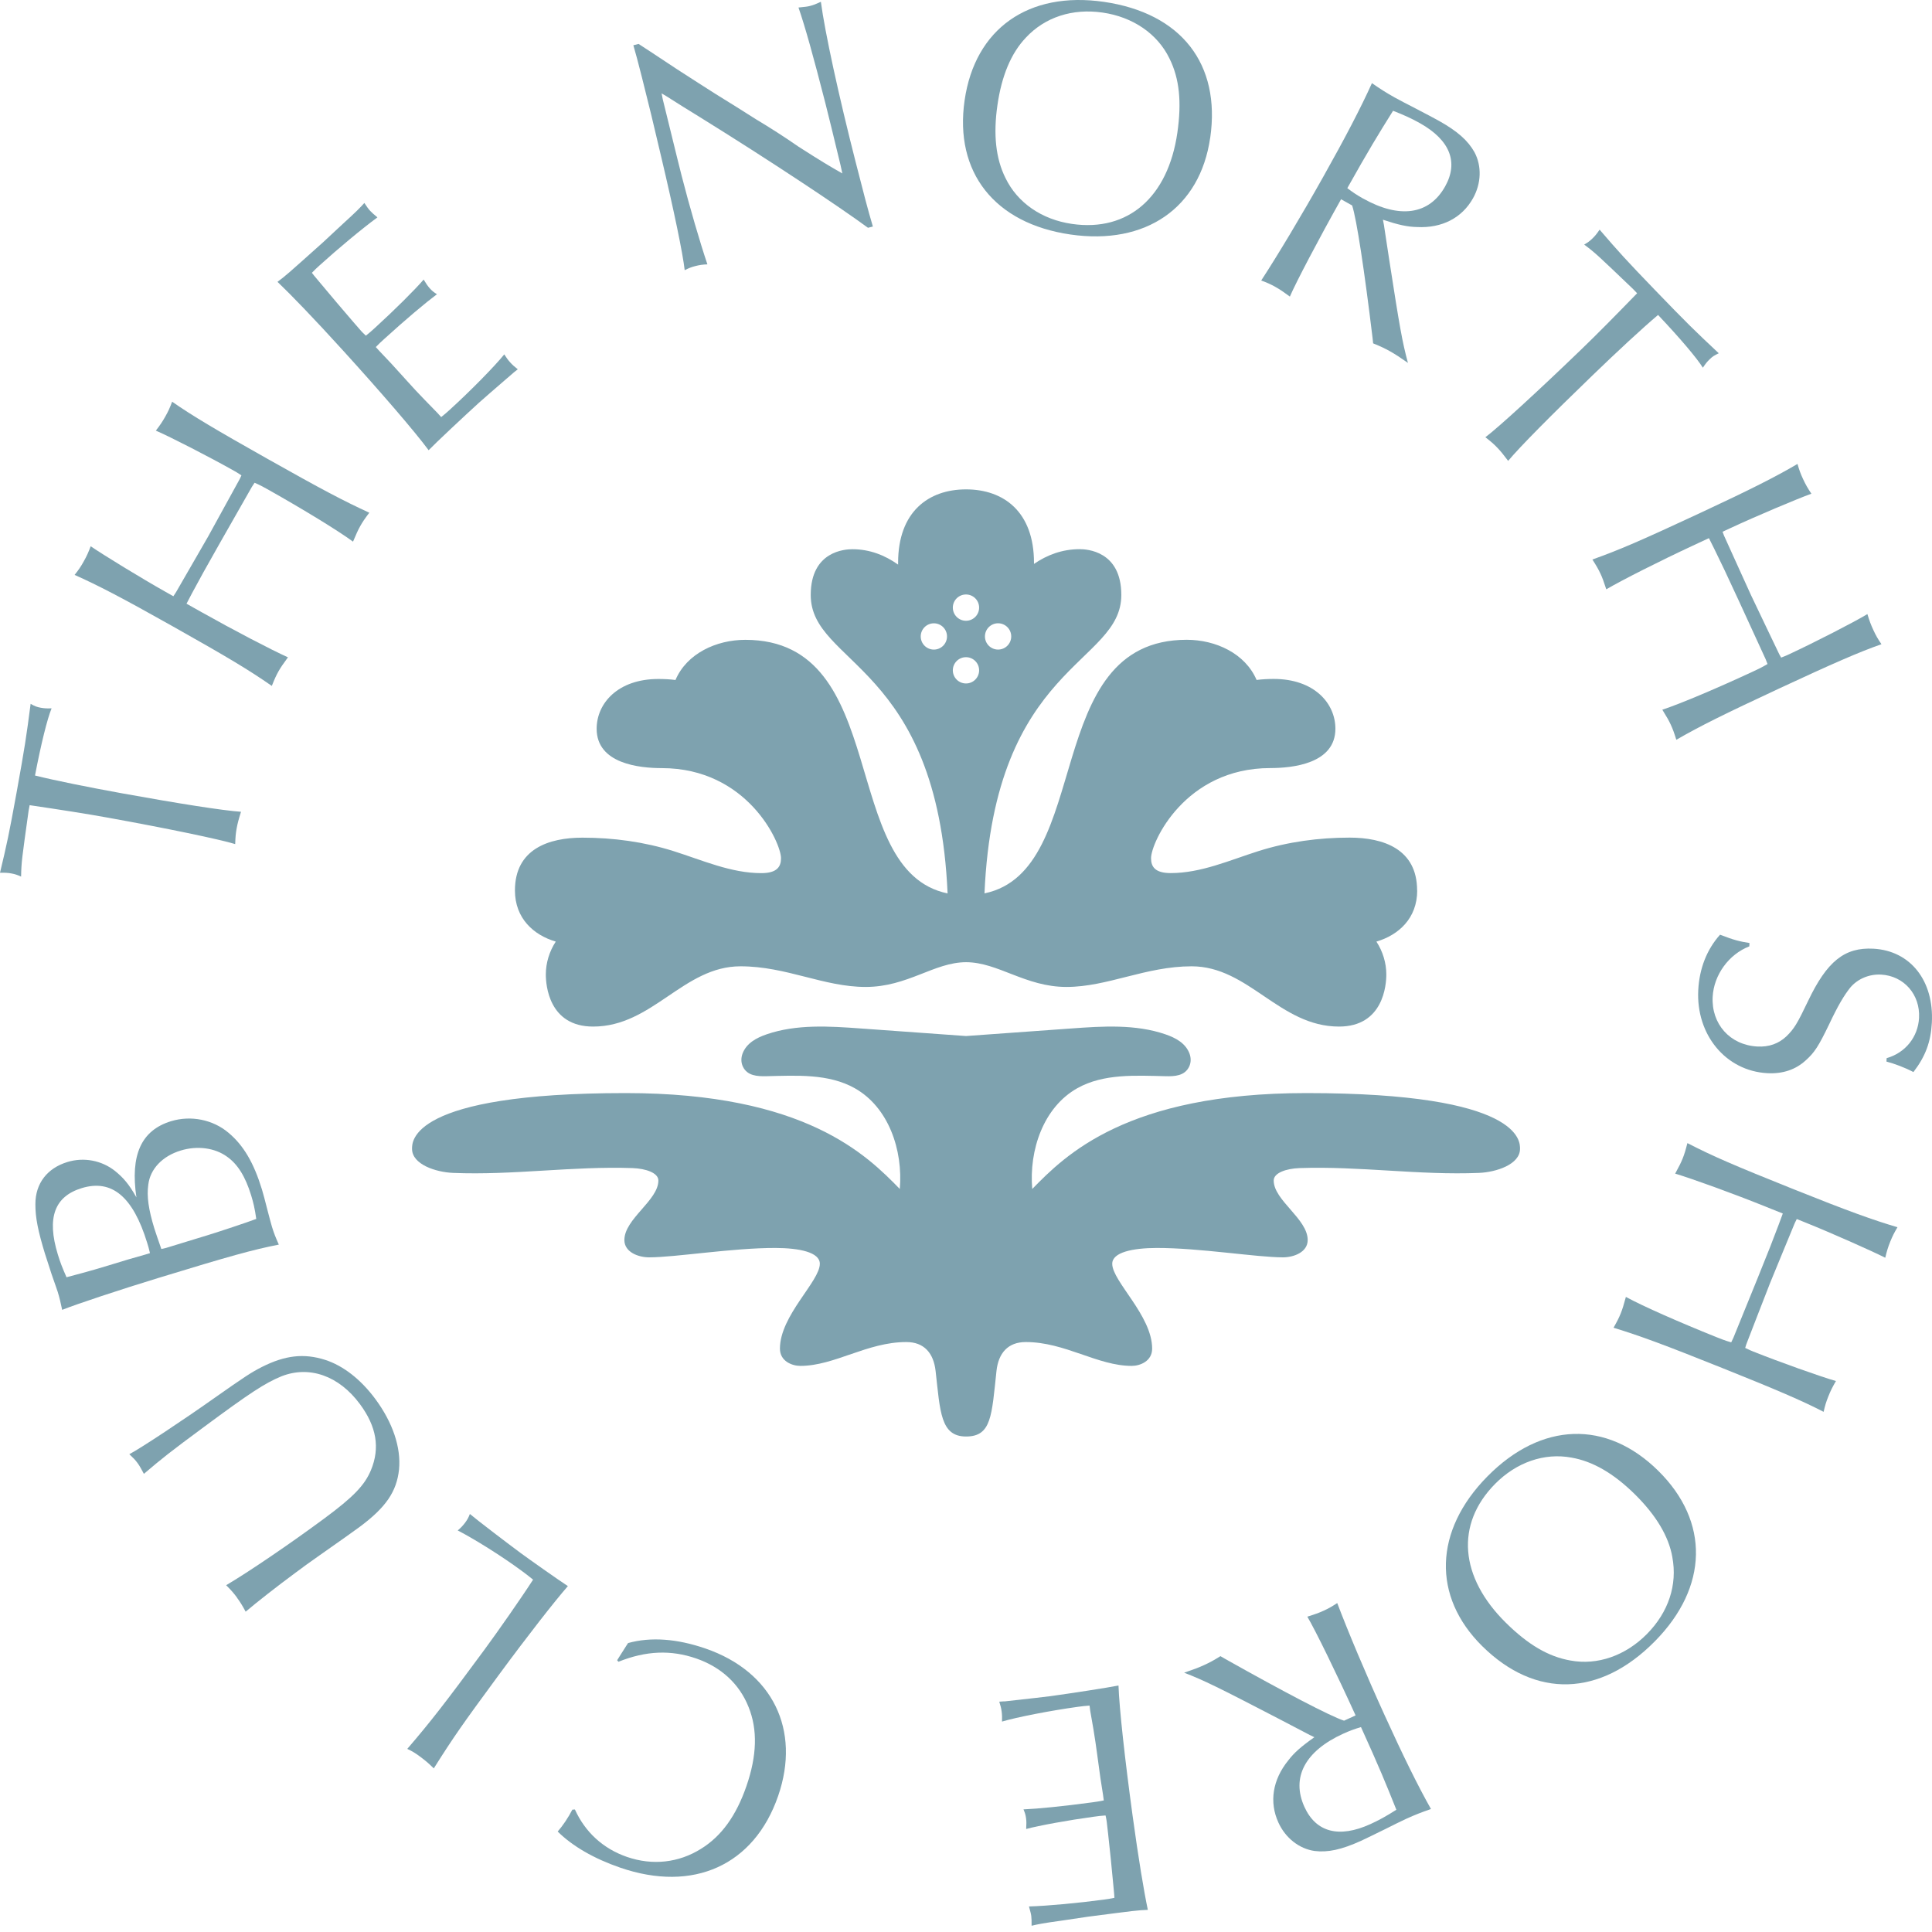 <svg xmlns="http://www.w3.org/2000/svg" width="120" height="120" viewBox="0 0 120 120" fill="none"><path d="M1.779 50.34C1.36 53.352 1.329 53.517 1.31 54.446C1.076 54.341 0.936 54.294 0.711 54.252C0.486 54.211 0.318 54.203 0 54.208C0.432 52.402 0.556 51.833 1.029 49.231C1.548 46.362 1.632 45.784 1.902 43.717C2.171 43.872 2.31 43.919 2.534 43.959C2.759 43.999 2.906 44.007 3.204 43.996C2.938 44.647 2.554 46.185 2.174 48.169C3.43 48.481 5.47 48.892 7.581 49.275C11.105 49.912 13.84 50.344 14.97 50.421C14.819 50.902 14.755 51.144 14.699 51.452C14.639 51.78 14.624 51.988 14.608 52.429C13.645 52.129 10.321 51.441 6.716 50.789C5.302 50.533 3.759 50.295 1.841 50.011L1.78 50.34H1.779Z" fill="#7EA2AF"></path><path d="M12.549 38.038C14.491 39.131 16.836 40.355 17.885 40.827C17.576 41.25 17.434 41.458 17.301 41.692C17.158 41.945 17.054 42.172 16.883 42.604C15.44 41.602 14.19 40.85 10.707 38.89C7.55 37.112 6.033 36.33 4.634 35.709C4.882 35.396 5.014 35.206 5.196 34.878C5.381 34.551 5.484 34.324 5.633 33.929C6.408 34.461 8.79 35.922 10.296 36.768L10.767 37.034C10.887 36.862 10.949 36.755 10.949 36.755L11.895 35.115L12.935 33.311L13.948 31.468L14.85 29.826C14.872 29.789 14.931 29.679 14.996 29.525C14.807 29.394 14.588 29.273 14.535 29.241C13.03 28.393 10.565 27.127 9.68 26.747C9.95 26.397 10.09 26.188 10.273 25.863C10.458 25.536 10.55 25.326 10.692 24.95C11.909 25.804 13.45 26.717 16.569 28.474C20.016 30.416 21.343 31.113 22.938 31.845C22.659 32.215 22.517 32.421 22.376 32.676C22.233 32.929 22.14 33.141 21.927 33.642C20.945 32.923 18.792 31.615 16.704 30.438C16.414 30.275 16.178 30.142 15.812 29.985L15.641 30.247C15.355 30.756 15.333 30.79 13.661 33.722L12.63 35.554C11.891 36.907 11.851 36.979 11.585 37.497L12.547 38.038H12.549Z" fill="#7EA2AF"></path><path d="M31.913 23.133C30.693 24.186 29.97 24.815 29.744 25.019C28.85 25.831 27.012 27.555 26.623 27.964C25.779 26.818 23.643 24.341 21.32 21.785C19.529 19.811 18.067 18.298 17.236 17.506C17.771 17.104 17.786 17.089 20.051 15.062L21.286 13.913C22.134 13.142 22.365 12.903 22.63 12.607C22.795 12.852 22.877 12.972 22.991 13.096C23.09 13.204 23.201 13.299 23.443 13.502C22.511 14.18 20.96 15.476 19.866 16.469C19.696 16.624 19.557 16.749 19.372 16.945C19.454 17.068 19.986 17.682 20.934 18.817C21.799 19.832 22.297 20.411 22.429 20.555C22.457 20.584 22.584 20.725 22.724 20.849C22.953 20.669 23.047 20.584 23.294 20.36C24.448 19.31 25.797 17.974 26.313 17.364C26.476 17.636 26.573 17.773 26.699 17.914C26.838 18.069 26.937 18.146 27.14 18.275C26.436 18.801 25.222 19.818 23.867 21.052C23.668 21.233 23.544 21.346 23.341 21.556L23.579 21.817L24.295 22.573L25.33 23.713C25.609 24.022 25.958 24.407 26.366 24.823C26.816 25.288 27.111 25.582 27.18 25.659L27.403 25.906C27.632 25.726 27.773 25.598 27.957 25.431C29.221 24.282 30.74 22.734 31.32 22.011C31.471 22.239 31.553 22.362 31.694 22.515C31.849 22.685 31.947 22.764 32.16 22.937L31.914 23.132H31.913V23.133Z" fill="#7EA2AF"></path><path d="M39.663 2.728C40.124 3.018 40.412 3.223 42.014 4.276C43.043 4.937 43.895 5.493 44.458 5.844C45.299 6.36 46.145 6.893 46.966 7.415C47.801 7.911 48.78 8.541 49.592 9.107C50.982 9.999 51.59 10.359 52.319 10.773L52.209 10.265C51.771 8.443 51.453 7.148 51.258 6.38C50.535 3.556 50 1.631 49.595 0.467C49.994 0.429 50.16 0.41 50.321 0.367C50.523 0.315 50.68 0.253 50.986 0.111C51.235 2.002 52.101 5.974 53.152 10.087C53.652 12.043 53.884 12.951 54.216 14.071L53.912 14.148C52.137 12.841 47.815 9.969 43.495 7.291C42.78 6.851 42.091 6.426 41.397 5.98L41.093 5.799L41.165 6.166C42.182 10.312 42.205 10.392 42.338 10.918C42.827 12.833 43.507 15.155 43.939 16.42C43.64 16.431 43.454 16.459 43.192 16.525C42.931 16.592 42.794 16.649 42.527 16.781C42.414 15.756 41.87 13.124 41.059 9.7C40.648 7.927 40.253 6.302 39.876 4.823C39.596 3.735 39.505 3.371 39.339 2.811L39.661 2.73H39.663V2.728Z" fill="#7EA2AF"></path><path d="M75.166 8.563C74.538 12.912 71.17 15.243 66.491 14.566C61.771 13.883 59.265 10.701 59.914 6.228C60.559 1.777 63.884 -0.562 68.564 0.115C73.365 0.812 75.833 3.966 75.169 8.561H75.168L75.166 8.563ZM63.716 2.341C62.799 3.303 62.215 4.711 61.953 6.525C61.687 8.359 61.85 9.855 62.453 11.059C63.198 12.598 64.709 13.638 66.584 13.908C70.067 14.412 72.548 12.246 73.127 8.248C73.404 6.33 73.256 4.878 72.638 3.633C71.893 2.094 70.359 1.051 68.484 0.781C66.609 0.51 64.909 1.062 63.713 2.342H63.714L63.716 2.341Z" fill="#7EA2AF"></path><path d="M83.297 12.375C81.901 14.862 80.505 17.518 80.116 18.421C79.711 18.123 79.504 17.981 79.213 17.818C78.921 17.655 78.713 17.561 78.336 17.423C79.362 15.85 80.842 13.384 82.216 10.934C83.563 8.537 84.534 6.671 85.213 5.165C85.763 5.545 86.081 5.748 86.624 6.054C86.933 6.228 87.378 6.453 87.897 6.722C88.543 7.061 89.117 7.358 89.369 7.502C90.532 8.154 91.184 8.735 91.587 9.462C92.04 10.315 92.009 11.393 91.488 12.32C90.805 13.537 89.562 14.178 88.028 14.102C87.415 14.092 86.841 13.963 85.896 13.647L85.957 13.966L86.283 16.107C86.939 20.344 87.1 21.246 87.45 22.541C86.937 22.18 86.672 22.01 86.347 21.825C86.001 21.631 85.757 21.518 85.288 21.327L85.25 20.971C84.756 16.873 84.261 13.586 83.983 12.761L83.294 12.375H83.295H83.297ZM84.66 12.328C86.93 13.601 88.77 13.345 89.758 11.583C90.604 10.076 90.063 8.699 88.192 7.649C87.703 7.374 87.191 7.136 86.525 6.881C85.575 8.401 85.029 9.289 83.684 11.686C84.034 11.955 84.315 12.136 84.661 12.331L84.66 12.328Z" fill="#7EA2AF"></path><path d="M101.453 17.972C99.252 15.87 99.139 15.75 98.397 15.191C98.62 15.062 98.74 14.977 98.904 14.817C99.07 14.659 99.175 14.527 99.355 14.265C100.566 15.672 100.956 16.106 102.791 18.011C104.814 20.109 105.236 20.514 106.756 21.942C106.475 22.07 106.354 22.155 106.189 22.317C106.024 22.475 105.934 22.592 105.768 22.839C105.397 22.244 104.372 21.03 102.985 19.562C101.997 20.397 100.47 21.812 98.926 23.303C96.347 25.79 94.397 27.757 93.674 28.626C93.371 28.222 93.214 28.029 92.998 27.804C92.766 27.563 92.608 27.428 92.259 27.158C93.065 26.554 95.565 24.26 98.205 21.715C99.24 20.718 100.335 19.603 101.685 18.215L101.453 17.974V17.972Z" fill="#7EA2AF"></path><path d="M105.144 33.891C103.123 34.831 100.763 36.023 99.769 36.603C99.607 36.105 99.521 35.868 99.404 35.624C99.281 35.359 99.157 35.144 98.906 34.752C100.562 34.163 101.902 33.585 105.524 31.898C108.807 30.369 110.33 29.59 111.646 28.816C111.755 29.201 111.835 29.418 111.992 29.757C112.149 30.095 112.276 30.316 112.508 30.665C111.624 30.984 109.051 32.069 107.483 32.8L106.991 33.028C107.059 33.226 107.114 33.34 107.114 33.34L107.896 35.067L108.757 36.962L109.663 38.861L110.472 40.551C110.489 40.589 110.543 40.702 110.63 40.845C110.847 40.768 111.072 40.663 111.13 40.635C112.697 39.905 115.162 38.642 115.987 38.142C116.116 38.565 116.202 38.799 116.361 39.14C116.519 39.482 116.636 39.68 116.86 40.013C115.458 40.505 113.816 41.224 110.569 42.735C106.984 44.406 105.641 45.076 104.119 45.948C103.982 45.506 103.896 45.272 103.773 45.008C103.651 44.743 103.535 44.543 103.25 44.081C104.405 43.702 106.725 42.714 108.896 41.703C109.199 41.564 109.443 41.447 109.784 41.243L109.67 40.95C109.423 40.422 109.406 40.384 108.002 37.317L107.114 35.41C106.444 34.023 106.41 33.946 106.144 33.425L105.143 33.891H105.144Z" fill="#7EA2AF"></path><path d="M117.183 65.724C118.347 65.391 119.13 64.413 119.195 63.227C119.275 61.77 118.252 60.611 116.837 60.534C116.109 60.496 115.385 60.79 114.918 61.347C114.538 61.828 114.171 62.434 113.606 63.632C112.95 64.994 112.698 65.375 112.172 65.848C111.536 66.438 110.729 66.709 109.771 66.657C107.192 66.518 105.332 64.269 105.482 61.485C105.553 60.154 106.015 58.97 106.835 58.056C107.714 58.395 108.042 58.474 108.663 58.572L108.653 58.78C107.375 59.274 106.449 60.558 106.377 61.911C106.287 63.595 107.446 64.908 109.151 65.001C109.878 65.04 110.474 64.822 110.956 64.37C111.441 63.895 111.625 63.592 112.305 62.168C113.479 59.709 114.57 58.829 116.359 58.925C118.668 59.05 120.13 60.923 119.991 63.521C119.926 64.728 119.586 65.625 118.846 66.588C118.32 66.308 117.665 66.066 117.171 65.936L117.182 65.727H117.183V65.724Z" fill="#7EA2AF"></path><path d="M109.704 74.96C107.637 74.13 105.15 73.227 104.048 72.896C104.3 72.436 104.41 72.211 104.512 71.96C104.62 71.689 104.694 71.448 104.807 71C106.368 71.806 107.705 72.385 111.418 73.871C114.78 75.219 116.389 75.795 117.856 76.225C117.652 76.569 117.547 76.776 117.406 77.123C117.266 77.471 117.193 77.712 117.097 78.121C116.257 77.695 113.707 76.563 112.102 75.919L111.6 75.717C111.504 75.902 111.456 76.017 111.456 76.017L110.733 77.769L109.941 79.696L109.178 81.657L108.502 83.404C108.487 83.443 108.44 83.56 108.397 83.722C108.601 83.827 108.833 83.92 108.891 83.944C110.495 84.586 113.106 85.517 114.034 85.778C113.812 86.159 113.701 86.385 113.562 86.733C113.423 87.08 113.356 87.302 113.268 87.692C111.949 87.008 110.301 86.302 106.977 84.972C103.306 83.501 101.897 82.983 100.22 82.468C100.448 82.066 100.562 81.841 100.669 81.571C100.777 81.3 100.844 81.079 100.987 80.554C102.055 81.138 104.363 82.15 106.586 83.042C106.895 83.166 107.146 83.267 107.529 83.375L107.663 83.094C107.881 82.553 107.896 82.514 109.169 79.39L109.951 77.438C110.505 75.999 110.535 75.922 110.733 75.374L109.708 74.964V74.96H109.704Z" fill="#7EA2AF"></path><path d="M92.071 102.251C88.942 99.165 89.062 95.072 92.383 91.705C95.731 88.31 99.781 88.179 102.997 91.353C106.198 94.512 106.108 98.577 102.788 101.942C99.38 105.395 95.377 105.512 92.071 102.251ZM103.874 96.721C103.644 95.411 102.853 94.108 101.551 92.819C100.232 91.518 98.93 90.762 97.604 90.534C95.923 90.222 94.19 90.823 92.859 92.171C90.387 94.677 90.66 97.959 93.535 100.795C94.913 102.154 96.17 102.897 97.542 103.137C99.223 103.449 100.971 102.834 102.3 101.485C103.631 100.137 104.195 98.438 103.872 96.718H103.874V96.721Z" fill="#7EA2AF"></path><path d="M84.201 106.553C83.02 103.957 81.703 101.262 81.201 100.414C81.682 100.263 81.918 100.18 82.222 100.04C82.525 99.902 82.724 99.788 83.058 99.568C83.722 101.325 84.836 103.976 86.001 106.534C87.14 109.036 88.067 110.922 88.88 112.361C88.249 112.58 87.898 112.718 87.33 112.975C87.008 113.121 86.561 113.349 86.04 113.608C85.384 113.927 84.806 114.215 84.54 114.335C83.326 114.887 82.473 115.07 81.648 114.967C80.693 114.829 79.842 114.164 79.402 113.197C78.824 111.928 79.043 110.547 80.01 109.351C80.381 108.861 80.823 108.477 81.638 107.902L81.346 107.76L79.427 106.757C75.622 104.782 74.799 104.379 73.549 103.894C74.144 103.692 74.436 103.582 74.778 103.426C75.139 103.263 75.375 103.131 75.804 102.867L76.113 103.046C79.709 105.068 82.653 106.612 83.483 106.874L84.201 106.546V106.55V106.553ZM83.434 107.681C81.065 108.759 80.186 110.396 81.022 112.234C81.738 113.807 83.169 114.186 85.121 113.297C85.633 113.065 86.128 112.793 86.73 112.406C86.065 110.742 85.671 109.776 84.533 107.273C84.11 107.397 83.796 107.516 83.437 107.681H83.433H83.434Z" fill="#7EA2AF"></path><path d="M62.378 105.679C63.978 105.502 64.93 105.393 65.233 105.353C66.429 105.19 68.919 104.807 69.472 104.689C69.519 106.11 69.88 109.361 70.349 112.786C70.71 115.427 71.056 117.501 71.294 118.625C70.626 118.653 70.605 118.658 67.59 119.048L65.922 119.296C64.788 119.452 64.46 119.518 64.074 119.611C64.074 119.317 64.075 119.169 64.054 119.004C64.035 118.86 63.994 118.718 63.911 118.414C65.061 118.381 67.074 118.19 68.541 117.991C68.768 117.961 68.953 117.934 69.219 117.877C69.219 117.729 69.131 116.922 68.992 115.449C68.853 114.123 68.77 113.364 68.743 113.17C68.737 113.129 68.714 112.943 68.666 112.761C68.375 112.78 68.252 112.798 67.921 112.842C66.373 113.052 64.507 113.392 63.738 113.602C63.757 113.284 63.756 113.117 63.729 112.929C63.701 112.724 63.663 112.602 63.571 112.384C64.449 112.347 66.025 112.194 67.84 111.947C68.109 111.91 68.273 111.887 68.558 111.828L68.511 111.477L68.35 110.448L68.141 108.921C68.085 108.508 68.014 107.994 67.917 107.417C67.809 106.78 67.732 106.371 67.717 106.268L67.673 105.937C67.381 105.956 67.197 105.981 66.947 106.014C65.255 106.246 63.127 106.663 62.237 106.93C62.242 106.655 62.243 106.509 62.214 106.303C62.184 106.076 62.145 105.956 62.067 105.694L62.379 105.672H62.381L62.378 105.679Z" fill="#7EA2AF"></path><path d="M38.334 103.119L38.434 102.957L38.675 102.577L38.916 102.197L39.011 102.053C40.425 101.66 42.056 101.783 43.827 102.395C47.98 103.829 49.752 107.437 48.332 111.549C46.845 115.859 43.058 117.57 38.513 116C36.898 115.444 35.558 114.671 34.639 113.76C34.965 113.389 35.288 112.905 35.55 112.401L35.708 112.39C36.345 113.8 37.466 114.826 38.941 115.336C40.535 115.886 42.165 115.698 43.543 114.832C44.803 114.054 45.724 112.787 46.363 110.937C47.015 109.047 47.065 107.434 46.495 106.026C45.93 104.598 44.795 103.547 43.242 103.01C41.668 102.467 40.126 102.529 38.412 103.215L38.335 103.124L38.334 103.119Z" fill="#7EA2AF"></path><path d="M26.085 109.102C25.768 108.868 25.605 108.774 25.297 108.626C26.727 106.964 27.662 105.763 30.106 102.443C30.909 101.352 32.389 99.238 33.111 98.114C32.788 97.849 32.618 97.728 32.385 97.554C31.144 96.641 29.497 95.611 28.431 95.059C28.641 94.879 28.757 94.756 28.905 94.555C29.04 94.37 29.099 94.256 29.185 94.036C29.68 94.453 31.583 95.903 32.339 96.461C32.841 96.831 34.662 98.118 35.272 98.516C34.461 99.443 32.778 101.592 30.975 104.042C28.716 107.11 28.179 107.879 26.943 109.838C26.644 109.542 26.455 109.377 26.087 109.103L26.085 109.102Z" fill="#7EA2AF"></path><path d="M14.722 99.23C14.512 98.945 14.359 98.773 14.047 98.46C15.42 97.652 18.004 95.896 20.131 94.324C21.955 92.975 22.643 92.258 23.038 91.319C23.617 89.932 23.385 88.603 22.357 87.213C21.046 85.439 19.205 84.806 17.481 85.485C16.45 85.91 15.542 86.505 12.68 88.622C10.571 90.181 10.096 90.556 8.937 91.544C8.671 91.041 8.619 90.975 8.52 90.842C8.396 90.675 8.279 90.552 8.032 90.323C8.708 89.977 11.504 88.118 13.236 86.889C15.264 85.465 15.595 85.249 16.271 84.903C17.706 84.18 18.872 84.043 20.193 84.463C21.316 84.824 22.409 85.674 23.313 86.895C24.39 88.352 24.917 89.904 24.785 91.269C24.639 92.646 23.969 93.633 22.311 94.859C22.109 95.007 20.993 95.808 19.847 96.606C19.282 96.996 18.813 97.345 18.361 97.679C17.188 98.547 15.992 99.483 15.258 100.104C15.048 99.715 14.917 99.502 14.719 99.234V99.23H14.722Z" fill="#7EA2AF"></path><path d="M2.805 77.911C2.36 76.458 2.192 75.618 2.198 74.787C2.198 73.503 2.933 72.558 4.186 72.175C5.202 71.863 6.31 72.07 7.144 72.73C7.667 73.157 8 73.536 8.473 74.37C8.084 71.745 8.767 70.209 10.62 69.641C11.855 69.263 13.225 69.54 14.191 70.357C15.127 71.139 15.764 72.227 16.27 73.88C16.362 74.179 16.464 74.583 16.583 75.048C16.727 75.591 16.83 75.998 16.891 76.194C17.014 76.592 17.105 76.826 17.318 77.305C15.736 77.614 14.309 78.007 9.811 79.384C7.5 80.091 4.791 80.985 3.861 81.358C3.761 80.888 3.703 80.623 3.586 80.243C3.537 80.085 3.401 79.711 3.211 79.161L2.807 77.913L2.805 77.911ZM9.316 77.836C9.251 77.55 9.202 77.391 9.14 77.191C8.262 74.324 6.946 73.225 5.075 73.796C3.384 74.314 2.896 75.638 3.589 77.908C3.741 78.406 3.86 78.717 4.132 79.332C5.742 78.905 5.882 78.862 7.954 78.229L9.036 77.92L9.316 77.834V77.836ZM12.953 76.703C13.57 76.514 15.371 75.919 15.917 75.709C15.826 75.06 15.732 74.676 15.597 74.238C15.242 73.083 14.768 72.314 14.102 71.844C13.344 71.293 12.255 71.146 11.22 71.463C10.085 71.81 9.329 72.607 9.211 73.58C9.107 74.308 9.226 75.122 9.585 76.296C9.688 76.635 9.793 76.909 10.021 77.578L10.307 77.513L11.541 77.135L12.955 76.703H12.953Z" fill="#7EA2AF"></path><path d="M81.139 67.893C69.985 67.893 66.159 71.758 64.115 73.849C63.905 71.44 64.809 68.768 66.92 67.587C68.553 66.675 70.537 66.803 72.404 66.845C72.959 66.858 73.59 66.83 73.865 66.241C73.981 65.993 73.979 65.705 73.885 65.447C73.639 64.786 73.012 64.46 72.39 64.245C70.528 63.605 68.501 63.738 66.539 63.88C64.359 64.037 62.181 64.193 60.002 64.35C57.822 64.193 55.644 64.037 53.464 63.88C51.502 63.738 49.475 63.605 47.613 64.245C46.991 64.46 46.364 64.786 46.118 65.447C46.024 65.705 46.022 65.993 46.138 66.241C46.413 66.83 47.044 66.855 47.599 66.845C49.466 66.803 51.453 66.675 53.083 67.587C55.194 68.768 56.095 71.439 55.888 73.849C53.842 71.755 50.018 67.893 38.864 67.893C25.422 67.893 25.593 70.933 25.593 71.359C25.593 72.323 27.066 72.807 28.143 72.851C31.86 73.006 35.573 72.422 39.292 72.552C40.112 72.582 40.893 72.848 40.893 73.323C40.893 74.559 38.781 75.705 38.781 77.022C38.781 77.785 39.669 78.096 40.312 78.096C41.961 78.096 45.489 77.507 48.166 77.513C49.635 77.518 50.921 77.773 50.921 78.495C50.921 79.591 48.443 81.71 48.443 83.766C48.443 84.55 49.199 84.838 49.71 84.838C51.842 84.838 53.85 83.357 56.293 83.357C57.399 83.357 57.985 84.04 58.112 85.155C58.397 87.671 58.41 89.224 60.002 89.224C61.593 89.224 61.593 87.921 61.893 85.155C62.013 84.04 62.608 83.357 63.712 83.357C66.156 83.357 68.161 84.838 70.294 84.838C70.806 84.838 71.562 84.55 71.562 83.766C71.562 81.71 69.083 79.589 69.083 78.495C69.083 77.776 70.37 77.518 71.838 77.513C74.513 77.507 78.044 78.096 79.693 78.096C80.337 78.096 81.223 77.787 81.223 77.022C81.223 75.703 79.112 74.559 79.112 73.323C79.112 72.848 79.894 72.582 80.713 72.552C84.432 72.421 88.145 73.005 91.862 72.851C92.936 72.807 94.411 72.323 94.411 71.359C94.411 70.933 94.583 67.893 81.14 67.893H81.134H81.139Z" fill="#7EA2AF"></path><path d="M88.019 55.305C88.019 52.733 85.925 52.026 83.827 52.026C81.908 52.026 79.986 52.286 78.156 52.866C76.363 53.435 74.596 54.229 72.715 54.229C71.727 54.229 71.494 53.821 71.494 53.302C71.494 52.338 73.585 47.706 78.9 47.706C80.274 47.706 82.944 47.44 82.944 45.262C82.944 43.68 81.624 42.17 79.113 42.17C78.754 42.17 78.397 42.188 78.049 42.233C77.346 40.59 75.517 39.738 73.709 39.738C64.588 39.738 67.976 54.078 61.148 55.489C61.769 41.221 69.647 41.285 69.647 36.955C69.647 34.211 67.492 34.11 67.059 34.11C65.98 34.11 65.036 34.467 64.223 35.026V34.955C64.223 31.779 62.333 30.396 60.003 30.396C57.673 30.396 55.783 31.782 55.783 34.955V35.069C54.962 34.486 54.02 34.113 52.944 34.113C52.511 34.113 50.356 34.212 50.356 36.958C50.356 41.289 58.235 41.226 58.856 55.492C52.027 54.081 55.413 39.741 46.294 39.741C44.486 39.741 42.654 40.594 41.955 42.236C41.604 42.188 41.246 42.173 40.89 42.173C38.379 42.173 37.059 43.683 37.059 45.265C37.059 47.443 39.728 47.709 41.103 47.709C46.42 47.709 48.51 52.341 48.51 53.305C48.51 53.824 48.273 54.232 47.288 54.232C45.407 54.232 43.64 53.435 41.847 52.868C40.018 52.289 38.094 52.029 36.176 52.029C34.078 52.029 31.984 52.735 31.984 55.308C31.984 57.038 33.139 58.078 34.519 58.484C34.124 59.088 33.902 59.809 33.902 60.526C33.902 61.171 34.081 63.762 36.84 63.762C40.535 63.762 42.443 60.019 45.996 60.019C48.844 60.019 51.158 61.301 53.769 61.301C56.38 61.301 58.025 59.764 60.005 59.764C61.984 59.764 63.691 61.301 66.24 61.301C68.789 61.301 71.165 60.019 74.013 60.019C77.565 60.019 79.472 63.762 83.169 63.762C85.928 63.762 86.107 61.168 86.107 60.526C86.107 59.809 85.885 59.086 85.491 58.484C86.869 58.079 88.025 57.04 88.025 55.308H88.023L88.019 55.305ZM61.993 38.713C62.444 38.713 62.809 39.079 62.809 39.53C62.809 39.981 62.444 40.346 61.993 40.346C61.542 40.346 61.177 39.981 61.177 39.53C61.177 39.079 61.542 38.713 61.993 38.713ZM58.004 40.347C57.553 40.347 57.188 39.982 57.188 39.531C57.188 39.08 57.553 38.715 58.004 38.715C58.455 38.715 58.82 39.08 58.82 39.531C58.82 39.982 58.455 40.347 58.004 40.347ZM59.999 42.451C59.548 42.451 59.182 42.086 59.182 41.635C59.182 41.184 59.548 40.819 59.999 40.819C60.45 40.819 60.815 41.184 60.815 41.635C60.815 42.086 60.45 42.451 59.999 42.451ZM59.999 38.557C59.548 38.557 59.182 38.191 59.182 37.74C59.182 37.289 59.548 36.924 59.999 36.924C60.45 36.924 60.815 37.289 60.815 37.74C60.815 38.191 60.45 38.557 59.999 38.557Z" fill="#7EA2AF"></path></svg>